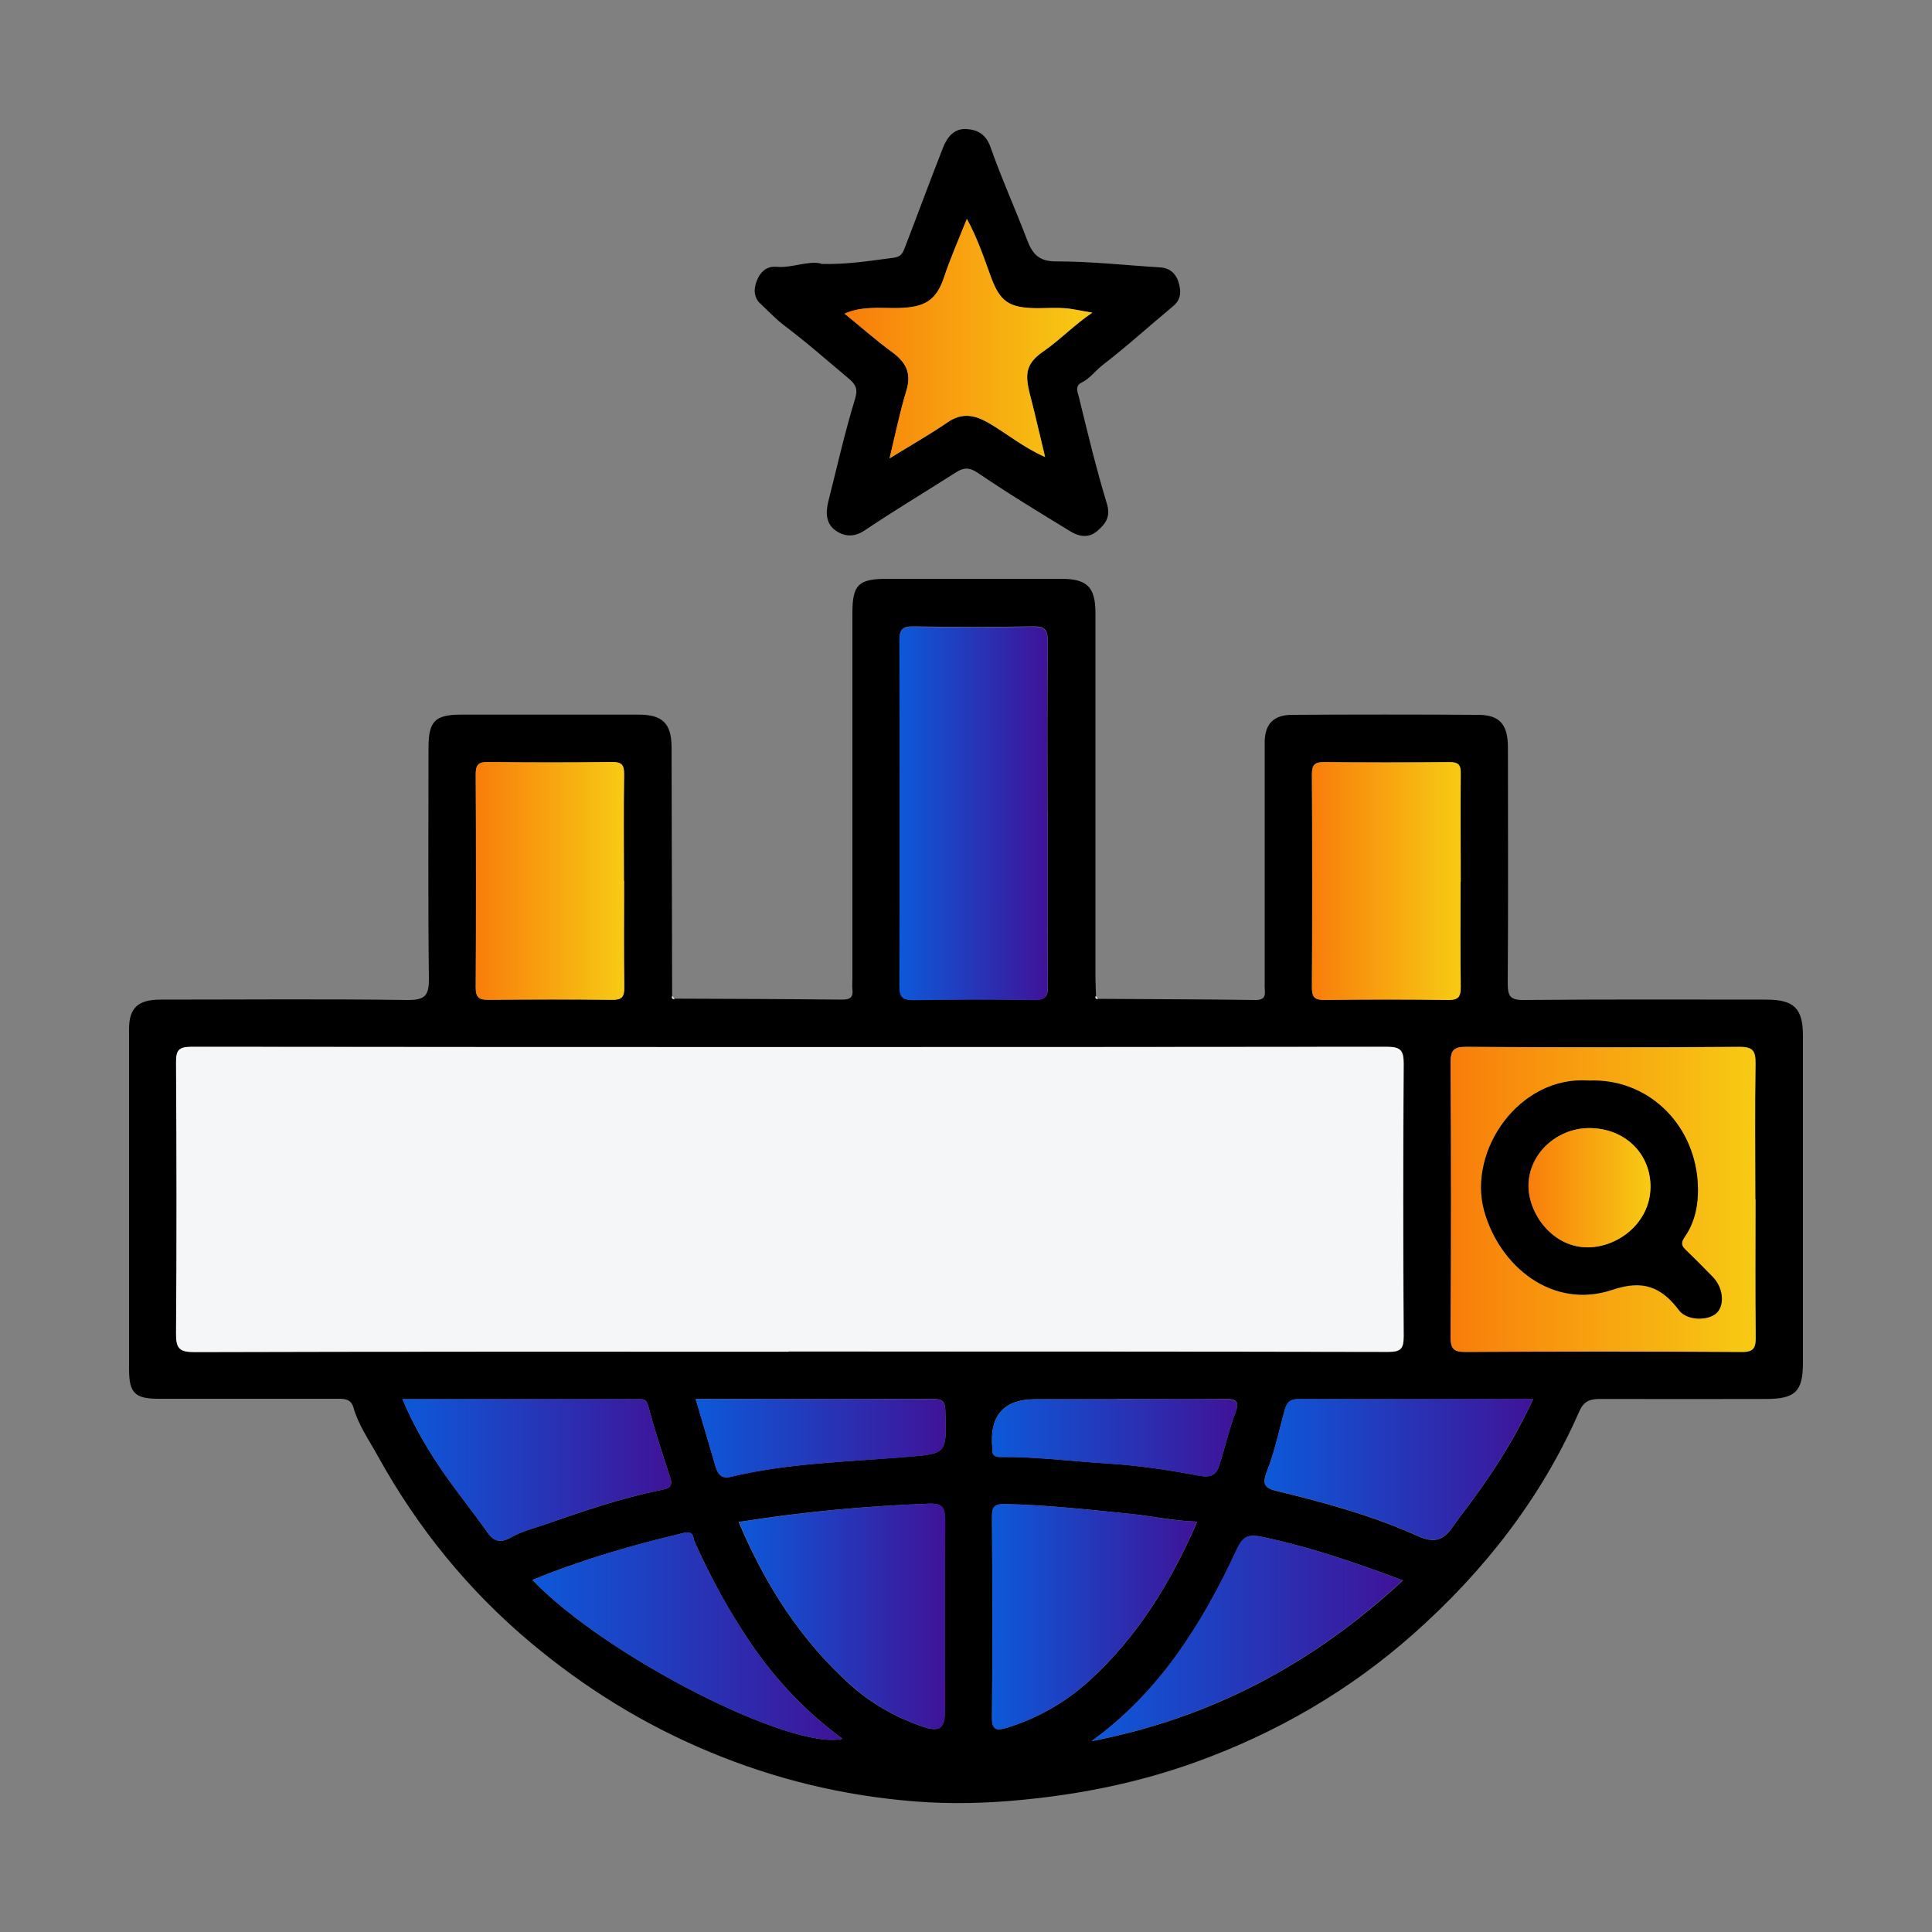 <?xml version="1.0" encoding="UTF-8"?> <svg xmlns="http://www.w3.org/2000/svg" xmlns:xlink="http://www.w3.org/1999/xlink" id="Layer_1" data-name="Layer 1" viewBox="0 0 100 100"><rect x="0" y="0" width="100" height="100" fill="#808080" stroke="none"/><defs><style> .cls-1 { fill: url(#linear-gradient-2); } .cls-2 { fill: #f4f6f8; } .cls-3 { fill: url(#linear-gradient-14); } .cls-4 { fill: url(#linear-gradient-6); } .cls-5 { fill: url(#linear-gradient-11); } .cls-6 { fill: url(#linear-gradient-10); } .cls-7 { fill: url(#linear-gradient-5); } .cls-8 { fill: url(#linear-gradient-7); } .cls-9 { fill: url(#linear-gradient-9); } .cls-10 { fill: url(#linear-gradient-3); } .cls-11 { fill: url(#linear-gradient); } .cls-12 { fill: url(#linear-gradient-4); } .cls-13 { fill: url(#linear-gradient-8); } .cls-14 { fill: url(#linear-gradient-12); } .cls-15 { fill: url(#linear-gradient-13); } </style><linearGradient id="linear-gradient" x1="46.55" y1="42.09" x2="54.24" y2="42.09" gradientUnits="userSpaceOnUse"><stop offset="0" stop-color="#0c59d9"></stop><stop offset="1" stop-color="#3f1398"></stop></linearGradient><linearGradient id="linear-gradient-2" x1="75.08" y1="62.08" x2="90.88" y2="62.08" gradientUnits="userSpaceOnUse"><stop offset="0" stop-color="#f87d0b"></stop><stop offset="1" stop-color="#f7cb14"></stop></linearGradient><linearGradient id="linear-gradient-3" x1="24.63" y1="45.6" x2="32.31" y2="45.6" xlink:href="#linear-gradient-2"></linearGradient><linearGradient id="linear-gradient-4" x1="67.91" y1="45.6" x2="75.61" y2="45.6" xlink:href="#linear-gradient-2"></linearGradient><linearGradient id="linear-gradient-5" x1="38.23" y1="83.67" x2="48.92" y2="83.67" xlink:href="#linear-gradient"></linearGradient><linearGradient id="linear-gradient-6" x1="51.35" y1="83.68" x2="61.96" y2="83.68" xlink:href="#linear-gradient"></linearGradient><linearGradient id="linear-gradient-7" x1="65.45" y1="76.05" x2="79.35" y2="76.05" xlink:href="#linear-gradient"></linearGradient><linearGradient id="linear-gradient-8" x1="20.83" y1="76.08" x2="34.74" y2="76.08" xlink:href="#linear-gradient"></linearGradient><linearGradient id="linear-gradient-9" x1="27.55" y1="84.68" x2="43.61" y2="84.68" xlink:href="#linear-gradient"></linearGradient><linearGradient id="linear-gradient-10" x1="56.49" y1="84.8" x2="72.6" y2="84.8" xlink:href="#linear-gradient"></linearGradient><linearGradient id="linear-gradient-11" x1="36.01" y1="74.44" x2="48.95" y2="74.44" xlink:href="#linear-gradient"></linearGradient><linearGradient id="linear-gradient-12" x1="51.27" y1="74.41" x2="64.03" y2="74.41" xlink:href="#linear-gradient"></linearGradient><linearGradient id="linear-gradient-13" x1="43.72" y1="17.54" x2="56.52" y2="17.54" xlink:href="#linear-gradient-2"></linearGradient><linearGradient id="linear-gradient-14" x1="79.11" y1="61.47" x2="85.42" y2="61.47" xlink:href="#linear-gradient-2"></linearGradient></defs><path d="m56.84,51.7c2.72.02,5.43.02,8.15.06.6,0,.47-.36.47-.69,0-4.21,0-8.42,0-12.63,0-.95.44-1.43,1.4-1.44,3.21-.02,6.43-.02,9.64,0,1.13,0,1.55.5,1.55,1.7,0,4.06.02,8.12-.01,12.19,0,.65.11.88.83.87,4.18-.04,8.36-.02,12.54-.02,1.45,0,1.91.45,1.91,1.88,0,5.64,0,11.28,0,16.92,0,1.48-.4,1.87-1.91,1.87-2.86,0-5.73.01-8.59,0-.52,0-.84.11-1.07.63-1.97,4.5-4.94,8.29-8.58,11.52-3.31,2.94-7.1,5.14-11.29,6.65-2.89,1.04-5.83,1.64-8.88,1.94-1.89.19-3.79.24-5.66.09-3.68-.29-7.25-1.15-10.68-2.59-3.35-1.4-6.4-3.29-9.17-5.61-3.25-2.72-5.88-5.96-7.93-9.67-.45-.82-1-1.59-1.26-2.5-.14-.49-.5-.47-.88-.47-3.07,0-6.14,0-9.21,0-1.23,0-1.53-.3-1.53-1.53,0-5.87,0-11.75,0-17.62,0-1.07.46-1.51,1.62-1.51,4.27,0,8.53-.04,12.8.02.95.01,1.11-.28,1.1-1.15-.05-3.97-.02-7.95-.02-11.92,0-1.36.34-1.7,1.68-1.7,3.07,0,6.14,0,9.21,0,1.22,0,1.68.46,1.69,1.66.01,4.3.02,8.59.03,12.89-.03.12,0,.18.13.15,2.89.01,5.78.02,8.67.05.44,0,.58-.14.53-.55-.02-.17,0-.35,0-.53,0-6.31,0-12.62,0-18.93,0-1.46.31-1.77,1.79-1.77,3.01,0,6.02,0,9.03,0,1.33,0,1.76.43,1.76,1.77,0,6.28,0,12.56,0,18.84,0,.32.02.64.03.96-.04.11,0,.17.13.15Zm-16.02,18.26c10.34,0,20.69,0,31.03.02.65,0,.81-.15.81-.81-.03-4.7-.03-9.41,0-14.11,0-.66-.14-.87-.85-.87-20.63.02-41.26.02-61.89,0-.68,0-.81.19-.8.82.03,4.68.03,9.35,0,14.03,0,.75.15.95.94.95,10.26-.03,20.51-.02,30.77-.02Zm13.4-27.89c0-2.95-.02-5.9.02-8.85,0-.68-.2-.81-.83-.8-2.04.04-4.09.04-6.13,0-.61-.01-.72.2-.72.74.02,5.96.02,11.92,0,17.88,0,.61.21.72.76.71,2.07-.03,4.15-.04,6.22,0,.61.01.71-.21.7-.75-.02-2.98-.01-5.96-.01-8.94Zm36.64,20c0-2.34-.02-4.68.01-7.01.01-.66-.12-.89-.84-.88-4.7.04-9.41.03-14.11,0-.64,0-.84.14-.83.81.03,4.73.03,9.47,0,14.2,0,.61.14.78.77.78,4.76-.03,9.53-.03,14.29,0,.66,0,.74-.24.73-.8-.03-2.37-.01-4.73-.01-7.1Zm-58.56-16.48c0-1.84-.02-3.68.01-5.52,0-.5-.14-.64-.64-.63-2.13.03-4.26.03-6.4,0-.5,0-.65.14-.64.64.02,3.68.02,7.36,0,11.04,0,.52.17.64.66.63,2.13-.02,4.27-.02,6.4,0,.51,0,.63-.16.63-.64-.03-1.84-.01-3.68-.01-5.52Zm43.3.05c0-1.87-.01-3.73,0-5.6,0-.45-.11-.6-.58-.6-2.16.02-4.32.02-6.48,0-.5,0-.64.15-.64.64.02,3.68.02,7.35,0,11.03,0,.5.14.65.64.64,2.13-.02,4.26-.03,6.39,0,.55,0,.68-.16.67-.69-.03-1.81-.01-3.62-.01-5.43Zm-37.37,33.14c1.39,3.28,3.23,6.15,5.83,8.47,1.08.96,2.33,1.65,3.69,2.12.89.3,1.15.09,1.15-.82,0-3.27-.01-6.55.01-9.82,0-.63-.07-.93-.83-.9-3.29.12-6.55.42-9.87.95Zm23.73-.02c-1.24-.04-2.36-.3-3.51-.41-2.15-.22-4.3-.46-6.46-.5-.49,0-.64.12-.64.63.02,3.47.03,6.95,0,10.42,0,.68.26.68.76.53,1.61-.49,3.05-1.32,4.28-2.44,2.48-2.26,4.2-5.05,5.58-8.23Zm17.39-6.34c-4.15,0-8.15,0-12.15,0-.45,0-.6.2-.71.58-.29,1.07-.52,2.16-.92,3.18-.26.67-.09.85.53,1,2.49.6,4.96,1.28,7.29,2.33.87.39,1.33.2,1.8-.47.11-.16.23-.33.35-.49,1.45-1.88,2.76-3.84,3.81-6.12Zm-58.52,0c.55,1.31,1.18,2.39,1.87,3.43.79,1.19,1.71,2.3,2.53,3.47.38.53.73.54,1.27.23.51-.29,1.1-.44,1.67-.63,1.99-.69,3.98-1.38,6.05-1.8.25-.05.65-.1.48-.61-.41-1.24-.81-2.48-1.15-3.74-.08-.31-.2-.35-.45-.35-4.05,0-8.1,0-12.27,0Zm6.73,9.36c3.77,3.94,13.41,8.85,16.05,8.22-1.85-1.36-3.41-2.99-4.71-4.89-1.15-1.68-2.12-3.46-2.95-5.32-.08-.18-.02-.57-.54-.45-2.66.63-5.28,1.38-7.86,2.44Zm45.05.02c-2.42-.91-4.77-1.72-7.22-2.24-.76-.16-1.03-.08-1.36.63-1.79,3.84-3.99,7.38-7.52,9.93,6.14-1.18,11.45-3.99,16.11-8.32Zm-36.6-9.38c.35,1.18.69,2.32,1.02,3.46.12.41.3.67.78.56,2.94-.71,5.96-.77,8.95-1.02,2.26-.18,2.25-.12,2.17-2.43-.02-.47-.17-.58-.61-.58-4.09.01-8.17,0-12.31,0Zm21.8,0h-4.2q-2.47,0-2.25,2.5s0,.06,0,.09c-.02.3.12.4.42.4,1.82-.02,3.62.22,5.44.33,1.63.1,3.25.34,4.85.64.62.12.88-.04,1.04-.54.29-.89.49-1.81.82-2.68.23-.61.1-.76-.52-.75-1.87.02-3.73,0-5.6,0Z"></path><path d="m42.49,13.66c1.39.04,2.58-.17,3.77-.32.4-.05.47-.27.57-.51.67-1.74,1.31-3.48,1.99-5.21.21-.53.57-.98,1.2-.94.58.03,1.02.28,1.25.94.57,1.62,1.28,3.19,1.89,4.79.28.74.61,1.13,1.53,1.12,1.79,0,3.57.2,5.36.31.49.03.8.31.94.73.14.45.18.9-.26,1.27-1.22,1.01-2.39,2.08-3.64,3.04-.39.3-.67.71-1.12.93-.36.17-.17.54-.12.77.45,1.84.89,3.68,1.44,5.48.21.69-.06,1.04-.49,1.42-.44.38-.93.3-1.37.04-1.62-.99-3.24-1.97-4.81-3.04-.46-.31-.75-.28-1.14-.03-1.57,1-3.17,1.96-4.72,3-.55.37-1.05.33-1.51.01-.5-.35-.52-.93-.38-1.49.45-1.78.85-3.57,1.39-5.33.16-.52.01-.75-.3-1.02-1.12-.94-2.22-1.91-3.39-2.79-.44-.34-.81-.74-1.21-1.11-.41-.37-.33-.9-.14-1.3.15-.33.45-.65.96-.61.83.07,1.65-.33,2.31-.17Zm7.56-2.32c-.43,1.09-.85,2.05-1.19,3.05-.4,1.2-1.03,1.53-2.35,1.56-.92.02-1.86-.12-2.79.29.85.69,1.62,1.38,2.46,1.99.71.52,1.02,1.09.74,2-.34,1.11-.57,2.26-.87,3.5,1.08-.67,2.07-1.23,3.01-1.87.72-.49,1.36-.39,2.07.01.96.55,1.81,1.28,2.97,1.79-.28-1.14-.51-2.19-.78-3.22-.29-1.12-.2-1.64.71-2.26.85-.59,1.55-1.34,2.51-1.99-.56-.09-1-.2-1.44-.23-.46-.04-.93,0-1.4,0-1.48-.01-1.94-.34-2.43-1.69-.34-.96-.67-1.92-1.21-2.92Z"></path><path class="cls-2" d="m34.92,51.7c-.13.03-.16-.04-.13-.15.04.05.09.1.13.15Z"></path><path class="cls-2" d="m56.84,51.7c-.13.02-.16-.03-.13-.15.04.05.08.1.13.15Z"></path><path class="cls-2" d="m40.82,69.96c-10.26,0-20.51-.01-30.77.02-.78,0-.94-.2-.94-.95.04-4.67.03-9.35,0-14.03,0-.64.13-.82.8-.82,20.63.02,41.26.02,61.89,0,.71,0,.85.21.85.87-.03,4.7-.03,9.41,0,14.11,0,.66-.15.81-.81.81-10.34-.02-20.69-.02-31.03-.02Z"></path><path class="cls-11" d="m54.22,42.08c0,2.98-.01,5.96.01,8.94,0,.54-.1.76-.7.75-2.07-.04-4.15-.03-6.22,0-.55,0-.76-.1-.76-.71.02-5.96.02-11.92,0-17.88,0-.55.11-.76.72-.74,2.04.04,4.09.04,6.13,0,.63-.01.84.12.83.8-.04,2.95-.02,5.9-.02,8.85Z"></path><path class="cls-1" d="m90.86,62.08c0,2.37-.02,4.73.01,7.1,0,.57-.07.81-.73.8-4.76-.03-9.53-.03-14.29,0-.62,0-.77-.17-.77-.78.03-4.73.03-9.47,0-14.2,0-.67.19-.82.83-.81,4.7.03,9.41.03,14.11,0,.72,0,.85.22.84.88-.04,2.34-.01,4.68-.01,7.01Zm-8.6-6.14c-3.63-.27-6.3,3.64-5.44,6.74.8,2.88,3.54,5.12,6.63,4.09,1.59-.53,2.54-.15,3.46,1.06.41.55,1.54.55,1.96.12.42-.43.32-1.31-.22-1.85-.45-.46-.9-.91-1.36-1.36-.23-.22-.33-.36-.09-.71.59-.86.74-1.9.67-2.88-.23-3.09-2.68-5.33-5.61-5.21Z"></path><path class="cls-10" d="m32.3,45.59c0,1.84-.02,3.68.01,5.52,0,.49-.12.65-.63.64-2.13-.03-4.26-.02-6.4,0-.48,0-.66-.12-.66-.63.02-3.68.02-7.36,0-11.04,0-.5.15-.65.64-.64,2.13.03,4.26.03,6.4,0,.49,0,.65.13.64.63-.03,1.84-.01,3.68-.01,5.52Z"></path><path class="cls-12" d="m75.6,45.64c0,1.81-.02,3.62.01,5.43,0,.53-.12.7-.67.69-2.13-.03-4.26-.03-6.39,0-.5,0-.64-.14-.64-.64.02-3.68.02-7.35,0-11.03,0-.5.14-.65.64-.64,2.16.03,4.32.02,6.48,0,.47,0,.59.15.58.6-.02,1.87,0,3.73,0,5.6Z"></path><path class="cls-7" d="m38.23,78.78c3.32-.52,6.58-.83,9.87-.95.76-.03.83.27.83.9-.03,3.27-.01,6.55-.01,9.82,0,.91-.27,1.12-1.15.82-1.36-.47-2.62-1.16-3.69-2.12-2.61-2.32-4.45-5.18-5.83-8.47Z"></path><path class="cls-4" d="m61.96,78.76c-1.37,3.17-3.1,5.97-5.58,8.23-1.23,1.12-2.66,1.95-4.28,2.44-.5.15-.77.14-.76-.53.03-3.47.02-6.95,0-10.42,0-.5.15-.64.64-.63,2.17.04,4.31.29,6.46.5,1.14.12,2.26.38,3.51.41Z"></path><path class="cls-8" d="m79.35,72.42c-1.06,2.28-2.36,4.25-3.81,6.12-.12.16-.24.32-.35.49-.47.67-.92.86-1.8.47-2.33-1.05-4.8-1.73-7.29-2.33-.62-.15-.79-.33-.53-1,.4-1.03.63-2.11.92-3.18.1-.38.26-.58.71-.58,4,.02,8,0,12.15,0Z"></path><path class="cls-13" d="m20.83,72.42c4.17,0,8.22,0,12.27,0,.25,0,.37.04.45.35.34,1.26.73,2.5,1.15,3.74.17.51-.23.56-.48.61-2.07.41-4.06,1.1-6.05,1.8-.56.2-1.16.34-1.67.63-.55.31-.89.3-1.27-.23-.82-1.17-1.74-2.28-2.53-3.47-.69-1.04-1.32-2.12-1.87-3.43Z"></path><path class="cls-9" d="m27.55,81.78c2.58-1.06,5.2-1.81,7.86-2.44.52-.12.46.27.54.45.83,1.86,1.8,3.63,2.95,5.32,1.3,1.9,2.85,3.53,4.71,4.89-2.65.63-12.28-4.28-16.05-8.22Z"></path><path class="cls-6" d="m72.6,81.8c-4.66,4.33-9.96,7.13-16.11,8.32,3.53-2.55,5.73-6.09,7.52-9.93.33-.71.61-.79,1.36-.63,2.45.52,4.81,1.33,7.22,2.24Z"></path><path class="cls-5" d="m36.01,72.42c4.14,0,8.22,0,12.31,0,.44,0,.59.11.61.58.08,2.31.1,2.24-2.17,2.43-2.99.24-6.01.31-8.95,1.02-.47.11-.66-.15-.78-.56-.33-1.14-.67-2.28-1.02-3.46Z"></path><path class="cls-14" d="m57.81,72.42c1.87,0,3.73.01,5.6,0,.62,0,.75.15.52.75-.33.87-.53,1.79-.82,2.68-.16.49-.42.65-1.04.54-1.6-.31-3.21-.54-4.85-.64-1.81-.12-3.62-.35-5.44-.33-.3,0-.44-.1-.42-.4,0-.03,0-.06,0-.09q-.23-2.5,2.25-2.5c1.4,0,2.8,0,4.2,0Z"></path><path class="cls-15" d="m50.05,11.34c.54,1,.86,1.97,1.21,2.92.48,1.35.94,1.68,2.43,1.69.47,0,.94-.03,1.4,0,.44.03.87.14,1.44.23-.95.65-1.66,1.4-2.51,1.99-.91.63-1,1.15-.71,2.26.27,1.03.5,2.08.78,3.22-1.15-.5-2-1.24-2.97-1.79-.71-.4-1.35-.51-2.07-.01-.94.64-1.92,1.2-3.01,1.87.3-1.24.53-2.39.87-3.5.28-.91-.02-1.47-.74-2-.83-.61-1.61-1.3-2.46-1.99.94-.41,1.87-.27,2.79-.29,1.32-.03,1.94-.36,2.35-1.56.33-1,.76-1.97,1.19-3.05Z"></path><path d="m82.26,55.93c2.93-.12,5.38,2.12,5.61,5.21.07.99-.07,2.03-.67,2.88-.24.35-.14.49.09.71.46.44.91.9,1.36,1.36.53.54.63,1.42.22,1.85-.42.43-1.55.43-1.96-.12-.92-1.22-1.87-1.6-3.46-1.06-3.09,1.03-5.83-1.21-6.63-4.09-.86-3.1,1.81-7.02,5.44-6.74Zm0,2.46c-1.71,0-3.14,1.35-3.15,2.97-.01,1.48,1.28,3.25,3.13,3.2,1.56-.04,3.13-1.29,3.18-3.05.05-1.78-1.32-3.11-3.16-3.12Z"></path><path class="cls-3" d="m82.27,58.39c1.84,0,3.21,1.34,3.16,3.12-.05,1.76-1.62,3.01-3.18,3.05-1.85.05-3.14-1.72-3.13-3.2.01-1.62,1.44-2.97,3.15-2.97Z"></path></svg> 